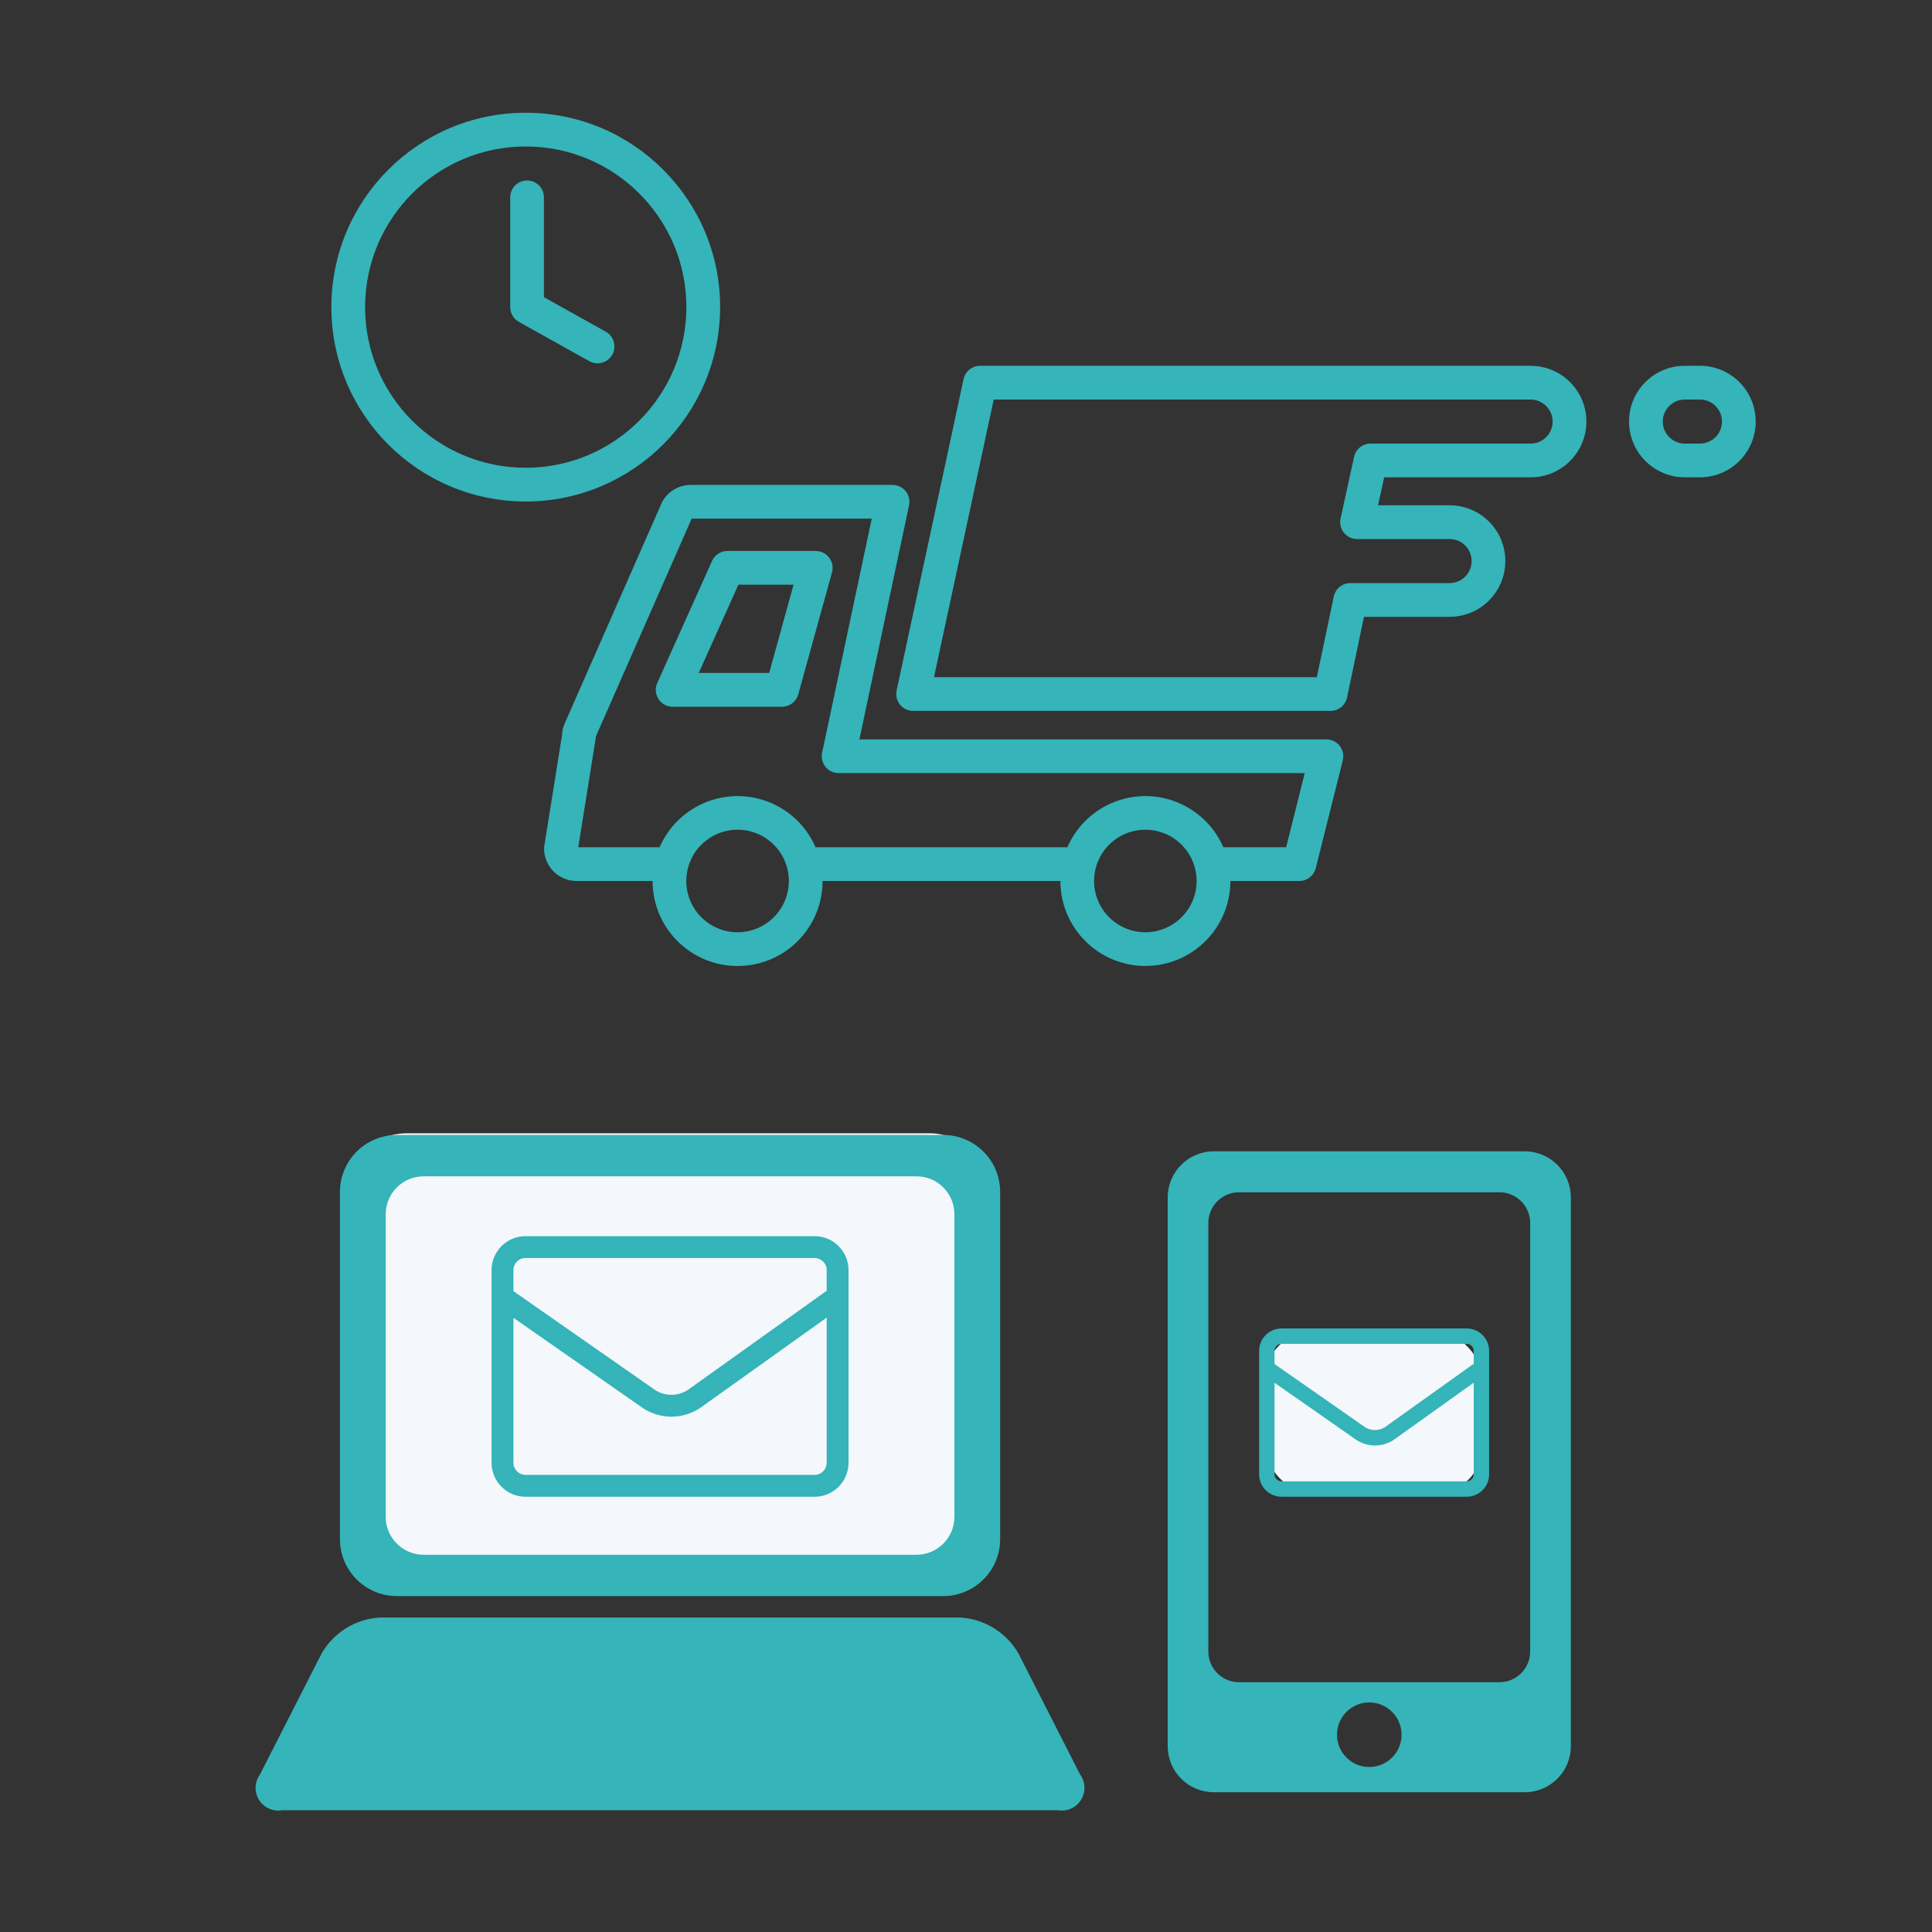 <?xml version="1.0" encoding="UTF-8"?>
<svg id="_レイヤー_1" data-name="レイヤー_1" xmlns="http://www.w3.org/2000/svg" xmlns:xlink="http://www.w3.org/1999/xlink" version="1.1" viewBox="0 0 150 150">
  <rect x="0" y="0" width="150" height="150" fill="#333333" stroke="none"/>
  <!-- Generator: Adobe Illustrator 29.4.0, SVG Export Plug-In . SVG Version: 2.1.0 Build 152)  -->
  <defs>
    <style>
      .st0 {
        fill: none;
      }

      .st1 {
        fill: #f4f7fb;
      }

      .st2 {
        fill: #35b4b9;
      }

      .st3 {
        fill: #34b4b9;
      }

      .st4 {
        clip-path: url(#clippath);
      }
    </style>
    <clipPath id="clippath">
      <rect class="st0" x="25.728" y="8.754" width="110.587" height="66.246"/>
    </clipPath>
  </defs>
  <g id="_グループ_37899" data-name="グループ_37899">
    <g id="_グループ_37895" data-name="グループ_37895">
      <g id="_グループ_37897" data-name="グループ_37897">
        <g id="_グループ_37659" data-name="グループ_37659">
          <rect id="_長方形_34147" data-name="長方形_34147" class="st1" x="26.605" y="87.989" width="50.594" height="35.505" rx="5" ry="5"/>
          <path id="_パス_27791" data-name="パス_27791" class="st2" d="M83.855,137.766c.577.784.409,1.887-.374,2.464-.383.282-.863.397-1.332.319H21.896c-.96.161-1.868-.486-2.029-1.446-.079-.47.036-.953.319-1.337l4.787-9.4c.947-1.634,2.654-2.68,4.539-2.783h45.019c1.885.103,3.591,1.15,4.538,2.783l4.786,9.4Z"/>
          <path id="_パス_27792" data-name="パス_27792" class="st2" d="M73.244,88.119H30.802c-2.432.007-4.402,1.977-4.409,4.409v26.985c.009,2.431,1.978,4.399,4.409,4.406h42.442c2.432-.007,4.401-1.977,4.408-4.409v-26.982c-.007-2.432-1.976-4.402-4.408-4.409M74.1,117.773c-.005,1.621-1.317,2.934-2.938,2.939h-38.278c-1.621-.005-2.934-1.318-2.939-2.939v-23.505c.005-1.621,1.318-2.934,2.939-2.939h38.278c1.621.005,2.934,1.318,2.939,2.939v23.505Z"/>
        </g>
        <g id="_グループ_37872" data-name="グループ_37872">
          <g id="_グループ_37851" data-name="グループ_37851">
            <rect id="_長方形_34219" data-name="長方形_34219" class="st1" x="38.687" y="96.124" width="26.584" height="19.933" rx="4" ry="4"/>
            <path id="_パス_27794" data-name="パス_27794" class="st2" d="M63.247,96.124h-22.448c-1.371.002-2.482,1.113-2.483,2.484v14.965c.001,1.371,1.112,2.482,2.483,2.484h22.448c1.371-.002,2.482-1.113,2.483-2.484v-14.965c-.001-1.371-1.112-2.482-2.483-2.484M40.799,97.524h22.448c.6,0,1.085.486,1.086,1.086v1.682l-10.887,7.774c-.801.497-1.813.502-2.619.014l-11.111-7.756v-1.716c.002-.598.485-1.082,1.083-1.084M63.247,114.659h-22.448c-.598-.002-1.082-.488-1.083-1.086v-11.549l10.314,7.2c1.291.831,2.95.822,4.231-.023l10.072-7.192v11.564c0,.6-.486,1.085-1.086,1.086"/>
            <path id="_パス_27794_-_アウトライン" data-name="パス_27794_-_アウトライン" class="st3" d="M63.247,116.207h-22.448c-1.454-.002-2.631-1.18-2.633-2.634v-14.965c.002-1.454,1.179-2.632,2.633-2.634h22.448c1.454.002,2.631,1.18,2.633,2.634v14.965c-.002,1.454-1.179,2.632-2.633,2.634ZM40.799,96.274c-1.288.002-2.332,1.046-2.333,2.334v14.965c.001,1.288,1.045,2.332,2.333,2.334h22.448c1.288-.002,2.332-1.046,2.333-2.334v-14.965c-.001-1.288-1.045-2.332-2.333-2.334h-22.448ZM63.247,114.809h-22.448c-.682,0-1.235-.554-1.236-1.236v-11.835l10.553,7.364c1.238.794,2.828.786,4.058-.022l10.309-7.363v11.856c0,.682-.554,1.235-1.236,1.236ZM39.863,102.314v11.259c0,.517.419.935.936.936h22.448c.517,0,.935-.419.936-.936v-11.273l-9.838,7.024c-1.332.879-3.058.888-4.4.023l-10.082-7.033ZM52.123,108.592c-.489.012-.971-.123-1.382-.389l-11.178-7.803v-1.792c0-.682.554-1.235,1.236-1.236h22.448c.682,0,1.235.554,1.236,1.236v1.761l-10.95,7.819c-.418.274-.91.415-1.41.404ZM39.863,100.244l11.053,7.713c.754.452,1.697.447,2.446-.013l10.821-7.729v-1.607c0-.517-.419-.935-.936-.936h-22.448c-.517,0-.935.419-.936.936v1.636Z"/>
          </g>
        </g>
      </g>
      <g id="_グループ_37898" data-name="グループ_37898">
        <g id="_グループ_37896" data-name="グループ_37896">
          <g id="_グループ_37851-2" data-name="グループ_37851-2">
            <rect id="_長方形_34219-2" data-name="長方形_34219-2" class="st1" x="98.146" y="103.291" width="17.025" height="12.766" rx="4" ry="4"/>
            <path id="_パス_27794-2" data-name="パス_27794-2" class="st2" d="M113.875,103.291h-14.377c-.878.001-1.589.713-1.59,1.591v9.584c0,.878.712,1.59,1.59,1.591h14.377c.878-.001,1.589-.713,1.59-1.591v-9.584c0-.878-.712-1.59-1.59-1.591M99.498,104.191h14.377c.387,0,.7.313.7.7v1.069l-6.978,4.979c-.513.318-1.161.321-1.677.009l-7.117-4.968v-1.1c0-.387.313-.7.7-.7h0M113.875,115.161h-14.377c-.387,0-.7-.313-.7-.7v-7.39l6.61,4.611c.826.532,1.888.527,2.709-.014l6.453-4.607v7.406c0,.387-.313.7-.7.7"/>
            <path id="_パス_27794_-_アウトライン-2" data-name="パス_27794_-_アウトライン-2" class="st3" d="M113.875,116.207h-14.377c-.961-.002-1.739-.78-1.74-1.741v-9.584c.001-.961.779-1.739,1.74-1.741h14.377c.961.002,1.739.78,1.74,1.741v9.584c-.001.961-.779,1.739-1.74,1.741ZM99.498,103.441c-.795.001-1.439.646-1.44,1.441v9.584c0,.795.645,1.44,1.44,1.441h14.377c.795-.001,1.439-.646,1.44-1.441v-9.584c0-.795-.645-1.44-1.44-1.441h-14.377ZM113.875,115.311h-14.377c-.467,0-.845-.379-.846-.846v-7.682l6.842,4.776c.774.495,1.767.49,2.536-.014l6.69-4.777v7.7c-.002.466-.379.842-.845.843ZM98.953,107.358v7.107c0,.302.244.546.546.546h14.376c.301,0,.545-.245.545-.546v-7.114l-6.212,4.44c-.872.577-2.004.583-2.882.015l-6.373-4.448ZM106.753,111.329c-.324.008-.644-.082-.916-.259l-7.184-5.012v-1.176c0-.467.378-.845.845-.846h14.377c.467,0,.845.379.845.846v1.155l-7.035,5.024c-.277.182-.603.276-.934.269h.002ZM98.953,105.901l7.055,4.924c.463.274,1.04.271,1.5-.008l6.91-4.934v-1c0-.301-.244-.545-.545-.546h-14.375c-.302,0-.546.244-.546.546h0v1.018Z"/>
          </g>
        </g>
        <g id="_グループ_37871" data-name="グループ_37871">
          <path id="_パス_27793" data-name="パス_27793" class="st2" d="M118.389,89.389h-24.16c-1.969.006-3.563,1.6-3.569,3.569v42.621c.005,1.969,1.6,3.564,3.569,3.57h24.16c1.97-.005,3.566-1.6,3.571-3.57v-42.621c-.006-1.969-1.602-3.564-3.571-3.569M106.309,137.189c-1.384,0-2.506-1.123-2.505-2.507s1.123-2.506,2.507-2.505c1.384,0,2.506,1.123,2.505,2.507,0,.002,0,.003,0,.005-.003,1.382-1.125,2.501-2.507,2.5M118.802,128.228c-.004,1.313-1.067,2.376-2.38,2.38h-20.227c-1.313-.004-2.376-1.067-2.38-2.38v-33.281c.004-1.313,1.067-2.376,2.38-2.38h20.228c1.313.004,2.376,1.067,2.38,2.38v33.281Z"/>
        </g>
      </g>
      <rect id="_長方形_34224" data-name="長方形_34224" class="st0" width="150" height="150"/>
    </g>
    <g id="_グループ_37902" data-name="グループ_37902">
      <g class="st4">
        <g id="_グループ_37901" data-name="グループ_37901">
          <path id="_パス_27934" data-name="パス_27934" class="st2" d="M131.985,37.059h-1.176c-2.391,0-4.33-1.938-4.33-4.33,0-2.391,1.938-4.33,4.33-4.33h1.173c2.391,0,4.33,1.938,4.33,4.33,0,2.391-1.938,4.33-4.33,4.33h0M130.809,31.019c-.944-.001-1.711.764-1.712,1.708-.001.944.764,1.711,1.708,1.712h1.176c.944.001,1.711-.764,1.712-1.708.001-.944-.764-1.711-1.708-1.712h-1.176Z"/>
          <path id="_パス_27935" data-name="パス_27935" class="st2" d="M55.911,23.845c0-8.335-6.757-15.092-15.092-15.092-8.335,0-15.092,6.757-15.092,15.092,0,8.335,6.757,15.092,15.092,15.092h0c8.331-.01,15.082-6.761,15.091-15.092M40.82,36.317c-6.888,0-12.472-5.583-12.473-12.471,0-6.888,5.583-12.472,12.471-12.473,6.888,0,12.472,5.583,12.473,12.471h0c-.008,6.886-5.586,12.465-12.471,12.473"/>
          <path id="_パス_27936" data-name="パス_27936" class="st2" d="M47.033,25.752l-4.8-2.676v-7.751c0-.723-.585-1.311-1.309-1.311-.723,0-1.311.585-1.311,1.309v8.523c0,.475.257.913.672,1.144l5.47,3.051c.632.353,1.43.126,1.783-.505.353-.632.126-1.43-.506-1.783"/>
          <path id="_パス_27937" data-name="パス_27937" class="st2" d="M64.377,43.295c-.248-.326-.634-.517-1.043-.517h-6.851c-.518-.002-.988.301-1.2.773l-4.253,9.474c-.297.66-.002,1.435.658,1.732.169.076.352.115.537.115h8.489c.589,0,1.106-.393,1.263-.961l2.62-9.473c.109-.394.028-.817-.22-1.142M59.718,52.248h-5.468l3.08-6.853h4.283l-1.895,6.853Z"/>
          <path id="_パス_27938" data-name="パス_27938" class="st2" d="M102.976,57.407h-36.253l3.856-18.176c.15-.708-.302-1.403-1.009-1.553-.089-.019-.18-.029-.272-.029h-15.669c-1.053,0-1.996.655-2.362,1.642l-7.455,16.948c-.014.032-.027.066-.039.1-.08.232-.126.475-.135.721l-1.382,8.633c-.012.075-.017.151-.016.227.026,1.374,1.144,2.475,2.518,2.48h5.908c0,3.645,2.955,6.6,6.6,6.6s6.6-2.955,6.6-6.6h18.463c.002,3.645,2.959,6.598,6.604,6.596,3.642-.002,6.593-2.954,6.596-6.596h5.355c.601,0,1.125-.409,1.271-.992l2.1-8.375c.175-.702-.253-1.413-.955-1.587-.106-.026-.215-.039-.324-.039M57.265,72.38c-2.198,0-3.98-1.782-3.98-3.98s1.782-3.98,3.98-3.98,3.98,1.782,3.98,3.98h0c-.003,2.198-1.783,3.978-3.98,3.98M88.925,72.38c-2.198,0-3.98-1.782-3.98-3.98s1.782-3.98,3.98-3.98,3.98,1.782,3.98,3.98h0c-.003,2.198-1.783,3.978-3.98,3.98M99.857,65.78h-4.878c-1.452-3.343-5.34-4.876-8.683-3.424-1.534.666-2.758,1.89-3.424,3.424h-19.553c-1.452-3.343-5.34-4.876-8.683-3.424-1.534.666-2.758,1.89-3.424,3.424h-6.316l1.345-8.4c.009-.059.013-.118.01-.177l7.436-16.9.015-.036h13.978l-3.851,18.174c-.15.708.302,1.403,1.009,1.553.09.019.181.029.273.029h36.187l-1.441,5.757Z"/>
          <path id="_パス_27939" data-name="パス_27939" class="st2" d="M118.833,28.4h-42.74c-.617,0-1.151.43-1.281,1.034l-5.2,24.175c-.151.707.3,1.404,1.007,1.555.09.019.182.029.274.029h32.41c.62,0,1.154-.435,1.282-1.041l1.314-6.262h6.645c2.391,0,4.33-1.938,4.33-4.33,0-2.391-1.938-4.33-4.33-4.33h-5.552l.475-2.169h11.37c2.391,0,4.33-1.938,4.33-4.33,0-2.391-1.938-4.33-4.33-4.33h0M118.838,34.441h-12.429c-.616,0-1.148.429-1.28,1.03l-1.048,4.789c-.154.707.295,1.406,1.002,1.56.091.02.185.03.278.03h7.184c.944,0,1.71.766,1.71,1.71s-.766,1.71-1.71,1.71h-7.708c-.62,0-1.155.434-1.282,1.041l-1.315,6.263h-29.725l4.638-21.553h41.68c.944-.001,1.711.764,1.712,1.708.001.944-.764,1.711-1.708,1.712h-.004"/>
        </g>
      </g>
    </g>
  </g>
</svg>